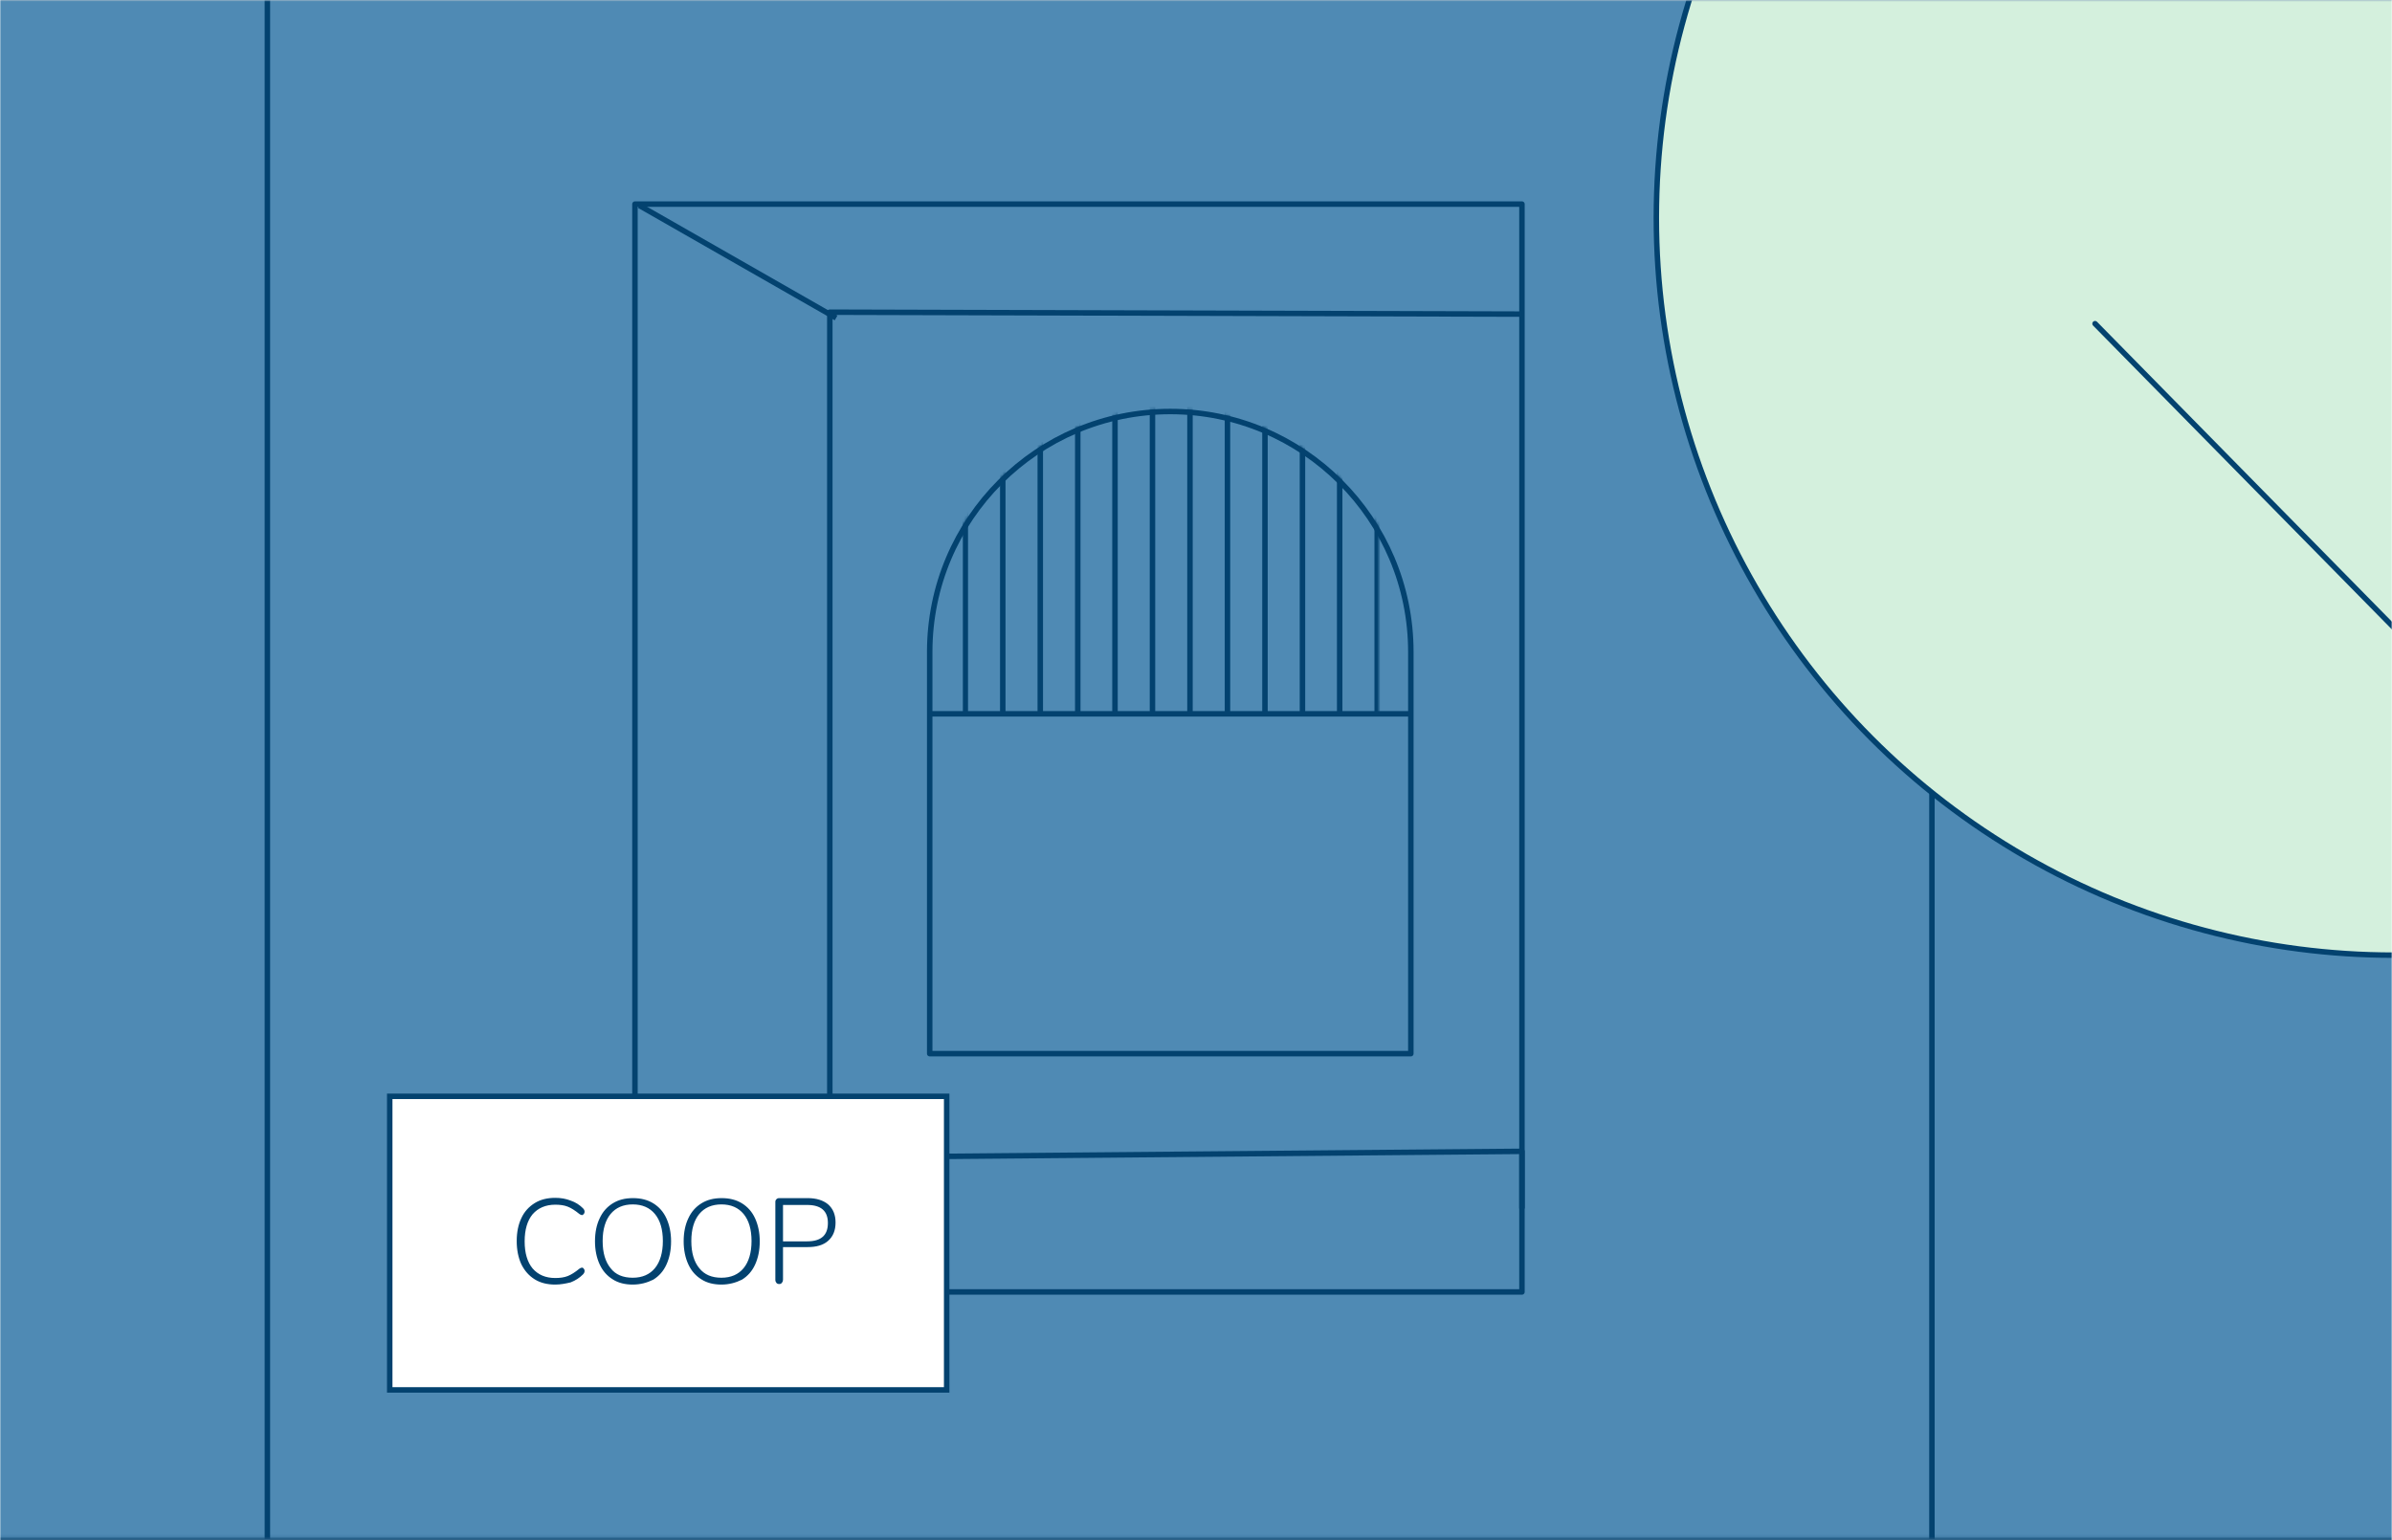 <?xml version="1.0" encoding="utf-8"?>
<!-- Generator: Adobe Illustrator 25.4.1, SVG Export Plug-In . SVG Version: 6.00 Build 0)  -->
<svg version="1.1" id="Calque_1" xmlns="http://www.w3.org/2000/svg" xmlns:xlink="http://www.w3.org/1999/xlink" x="0px" y="0px"
	 viewBox="0 0 874 563" style="enable-background:new 0 0 874 563;" xml:space="preserve">
<style type="text/css">
	.st0{fill:#F8E492;filter:url(#Adobe_OpacityMaskFilter);}
	.st1{mask:url(#mask0_00000029762437466833975260000017487984254703956364_);}
	.st2{fill:#03426F;}
	.st3{fill:#F8E492;filter:url(#Adobe_OpacityMaskFilter_00000115499448823562560550000016027664157324790144_);}
	.st4{mask:url(#mask1_00000060001948352772100920000004322388185780691086_);}
	.st5{fill:#4F8AB4;}
	.st6{fill:none;stroke:#03426F;stroke-width:2;stroke-miterlimit:10;}
	.st7{fill:none;stroke:#03426F;stroke-width:2;stroke-linejoin:round;stroke-miterlimit:10;}
	
		.st8{fill:#C4C4C4;filter:url(#Adobe_OpacityMaskFilter_00000080170666564757495250000011118744026757459115_);stroke:#03426F;stroke-width:2;stroke-linecap:round;stroke-linejoin:round;}
	.st9{mask:url(#mask2_00000077302846167572427370000003582344949527014796_);}
	.st10{fill:none;stroke:#03426F;stroke-width:2;stroke-linecap:round;stroke-linejoin:round;}
	.st11{fill:#D4F0DD;stroke:#03426F;stroke-width:2;}
	.st12{fill:#FFFFFF;stroke:#03426F;stroke-width:2;}
</style>
<defs>
	<filter id="Adobe_OpacityMaskFilter" filterUnits="userSpaceOnUse" x="-59" y="-190.9" width="1204.2" height="1016.5">
		<feColorMatrix  type="matrix" values="1 0 0 0 0  0 1 0 0 0  0 0 1 0 0  0 0 0 1 0"/>
	</filter>
</defs>
<mask maskUnits="userSpaceOnUse" x="-59" y="-190.9" width="1204.2" height="1016.5" id="mask0_00000029762437466833975260000017487984254703956364_">
	<rect class="st0" width="874" height="563"/>
</mask>
<g class="st1">
	<rect x="-59" y="-11" class="st2" width="992" height="579"/>
	<defs>
		
			<filter id="Adobe_OpacityMaskFilter_00000154399296922250836170000011271328843162667950_" filterUnits="userSpaceOnUse" x="-52.1" y="-190.9" width="1197.4" height="1016.5">
			<feColorMatrix  type="matrix" values="1 0 0 0 0  0 1 0 0 0  0 0 1 0 0  0 0 0 1 0"/>
		</filter>
	</defs>
	
		<mask maskUnits="userSpaceOnUse" x="-52.1" y="-190.9" width="1197.4" height="1016.5" id="mask1_00000060001948352772100920000004322388185780691086_">
		
			<rect x="-44.3" style="fill:#F8E492;filter:url(#Adobe_OpacityMaskFilter_00000154399296922250836170000011271328843162667950_);" width="962.7" height="562"/>
	</mask>
	<g class="st4">
		<path class="st2" d="M-44.3,8c0-4.4,3.6-8,8-8h946.7c4.4,0,8,3.6,8,8v554H-44.3V8z"/>
		<rect x="-52.1" y="-3.3" class="st5" width="1074.6" height="574.9"/>
		<path class="st6" d="M705.9-54.6H97.7v879.2h608.2V-54.6z"/>
		<path class="st7" d="M556.1,441.7V74.6h-20.8H232v397.7l71.2-49.2V114.1l252.1,0.7"/>
		<path class="st7" d="M233.6,75.1l71.9,41.1"/>
		<path class="st7" d="M232,472.2h324.1v-51.4L303.2,423"/>
		<defs>
			
				<filter id="Adobe_OpacityMaskFilter_00000129927037352773887380000010376385912810009279_" filterUnits="userSpaceOnUse" x="351.7" y="115.9" width="152.5" height="145.7">
				<feColorMatrix  type="matrix" values="1 0 0 0 0  0 1 0 0 0  0 0 1 0 0  0 0 0 1 0"/>
			</filter>
		</defs>
		
			<mask maskUnits="userSpaceOnUse" x="351.7" y="115.9" width="152.5" height="145.7" id="mask2_00000077302846167572427370000003582344949527014796_">
			
				<path style="fill:#C4C4C4;filter:url(#Adobe_OpacityMaskFilter_00000129927037352773887380000010376385912810009279_);stroke:#03426F;stroke-width:2;stroke-linecap:round;stroke-linejoin:round;" d="
				M339.7,238.3v146.8h175.8V238.3c0-48.6-39.4-87.9-87.9-87.9C379.1,150.4,339.7,189.7,339.7,238.3z"/>
		</mask>
		<g class="st9">
			<path class="st10" d="M352.7,260.5v-91.7"/>
			<path class="st10" d="M366.4,260.5V116.9"/>
			<path class="st10" d="M380.1,260.5V116.9"/>
			<path class="st10" d="M393.8,260.5V116.9"/>
			<path class="st10" d="M407.4,260.5V116.9"/>
			<path class="st10" d="M421.1,260.5V116.9"/>
			<path class="st10" d="M434.8,260.5V116.9"/>
			<path class="st10" d="M448.5,260.5V116.9"/>
			<path class="st10" d="M462.2,260.5V116.9"/>
			<path class="st10" d="M475.9,260.5V116.9"/>
			<path class="st10" d="M489.5,260.5V116.9"/>
			<path class="st10" d="M503.2,260.5V116.9"/>
		</g>
		<path class="st10" d="M515.5,260.9v-22.6c0-48.6-39.4-87.9-87.9-87.9l0,0c-48.6,0-87.9,39.4-87.9,87.9v22.6 M515.5,260.9v124.2
			H339.7V260.9 M515.5,260.9H339.7"/>
		<circle class="st11" cx="874.7" cy="79.6" r="269.5"/>
		<path class="st10" d="M882.2-17.2v127.1 M882.2,777.1V237 M882.2,237L765.5,118.3 M882.2,237V109.9 M882.2,109.9l82.4-82.4"/>
		<rect x="142.4" y="400.7" class="st12" width="203.5" height="107.3"/>
		<path class="st2" d="M202.9,469.5c-2.9,0-5.4-0.6-7.5-1.9c-2.1-1.3-3.7-3.1-4.9-5.5c-1.1-2.4-1.7-5.2-1.7-8.5
			c0-3.3,0.6-6.1,1.7-8.4c1.1-2.4,2.8-4.2,4.9-5.5c2.1-1.3,4.6-1.9,7.5-1.9c2,0,3.8,0.3,5.6,1c1.8,0.6,3.3,1.6,4.5,2.8
			c0.4,0.4,0.6,0.8,0.6,1.3c0,0.3-0.1,0.6-0.3,0.8c-0.2,0.2-0.4,0.4-0.6,0.4c-0.3,0-0.6-0.1-1-0.4c-1.6-1.3-3-2.2-4.3-2.7
			c-1.3-0.5-2.8-0.7-4.5-0.7c-3.5,0-6.3,1.2-8.3,3.5c-1.9,2.3-2.9,5.6-2.9,9.9c0,4.3,1,7.6,2.9,9.9c2,2.3,4.7,3.5,8.3,3.5
			c1.7,0,3.2-0.2,4.5-0.7c1.3-0.5,2.7-1.4,4.3-2.7c0.4-0.3,0.8-0.4,1-0.4s0.4,0.1,0.6,0.4c0.2,0.2,0.3,0.5,0.3,0.8
			c0,0.5-0.2,0.9-0.6,1.3c-1.2,1.2-2.7,2.2-4.5,2.9C206.8,469.1,204.9,469.5,202.9,469.5z M231.2,469.5c-2.8,0-5.3-0.6-7.3-1.9
			c-2.1-1.3-3.7-3.1-4.8-5.5c-1.1-2.4-1.7-5.2-1.7-8.4c0-3.3,0.6-6.1,1.7-8.4c1.1-2.4,2.7-4.2,4.8-5.5c2.1-1.3,4.5-1.9,7.4-1.9
			c2.8,0,5.3,0.6,7.4,1.9c2.1,1.3,3.7,3.1,4.8,5.5c1.1,2.4,1.7,5.2,1.7,8.4c0,3.3-0.6,6.1-1.7,8.5c-1.1,2.4-2.7,4.2-4.8,5.5
			C236.5,468.8,234,469.5,231.2,469.5z M231.2,467c3.5,0,6.2-1.2,8.1-3.5c1.9-2.3,2.9-5.7,2.9-9.9c0-4.3-1-7.6-2.9-9.9
			c-1.9-2.3-4.6-3.5-8.1-3.5c-3.5,0-6.2,1.2-8.1,3.5c-1.9,2.3-2.9,5.6-2.9,9.9c0,4.3,1,7.6,2.9,9.9C224.9,465.9,227.7,467,231.2,467
			z M263.6,469.5c-2.8,0-5.3-0.6-7.3-1.9c-2.1-1.3-3.7-3.1-4.8-5.5c-1.1-2.4-1.7-5.2-1.7-8.4c0-3.3,0.6-6.1,1.7-8.4
			c1.1-2.4,2.7-4.2,4.8-5.5c2.1-1.3,4.5-1.9,7.4-1.9c2.8,0,5.3,0.6,7.4,1.9c2.1,1.3,3.7,3.1,4.8,5.5c1.1,2.4,1.7,5.2,1.7,8.4
			c0,3.3-0.6,6.1-1.7,8.5c-1.1,2.4-2.7,4.2-4.8,5.5C268.9,468.8,266.4,469.5,263.6,469.5z M263.6,467c3.5,0,6.2-1.2,8.1-3.5
			c1.9-2.3,2.9-5.7,2.9-9.9c0-4.3-1-7.6-2.9-9.9c-1.9-2.3-4.6-3.5-8.1-3.5c-3.5,0-6.2,1.2-8.1,3.5c-1.9,2.3-2.9,5.6-2.9,9.9
			c0,4.3,1,7.6,2.9,9.9C257.4,465.9,260.1,467,263.6,467z M284.7,469.3c-0.4,0-0.7-0.1-1-0.4c-0.2-0.3-0.4-0.6-0.4-1.1v-28.5
			c0-0.4,0.1-0.7,0.4-1c0.3-0.3,0.6-0.4,1.1-0.4h10.3c3.2,0,5.7,0.8,7.5,2.3c1.8,1.6,2.7,3.8,2.7,6.6c0,2.9-0.9,5.1-2.7,6.7
			c-1.8,1.6-4.3,2.3-7.5,2.3h-9v11.9c0,0.4-0.1,0.8-0.4,1.1C285.5,469.2,285.1,469.3,284.7,469.3z M294.9,453.7
			c5.1,0,7.6-2.2,7.6-6.7c0-4.4-2.5-6.6-7.6-6.6h-8.8v13.3H294.9z"/>
	</g>
</g>
</svg>
